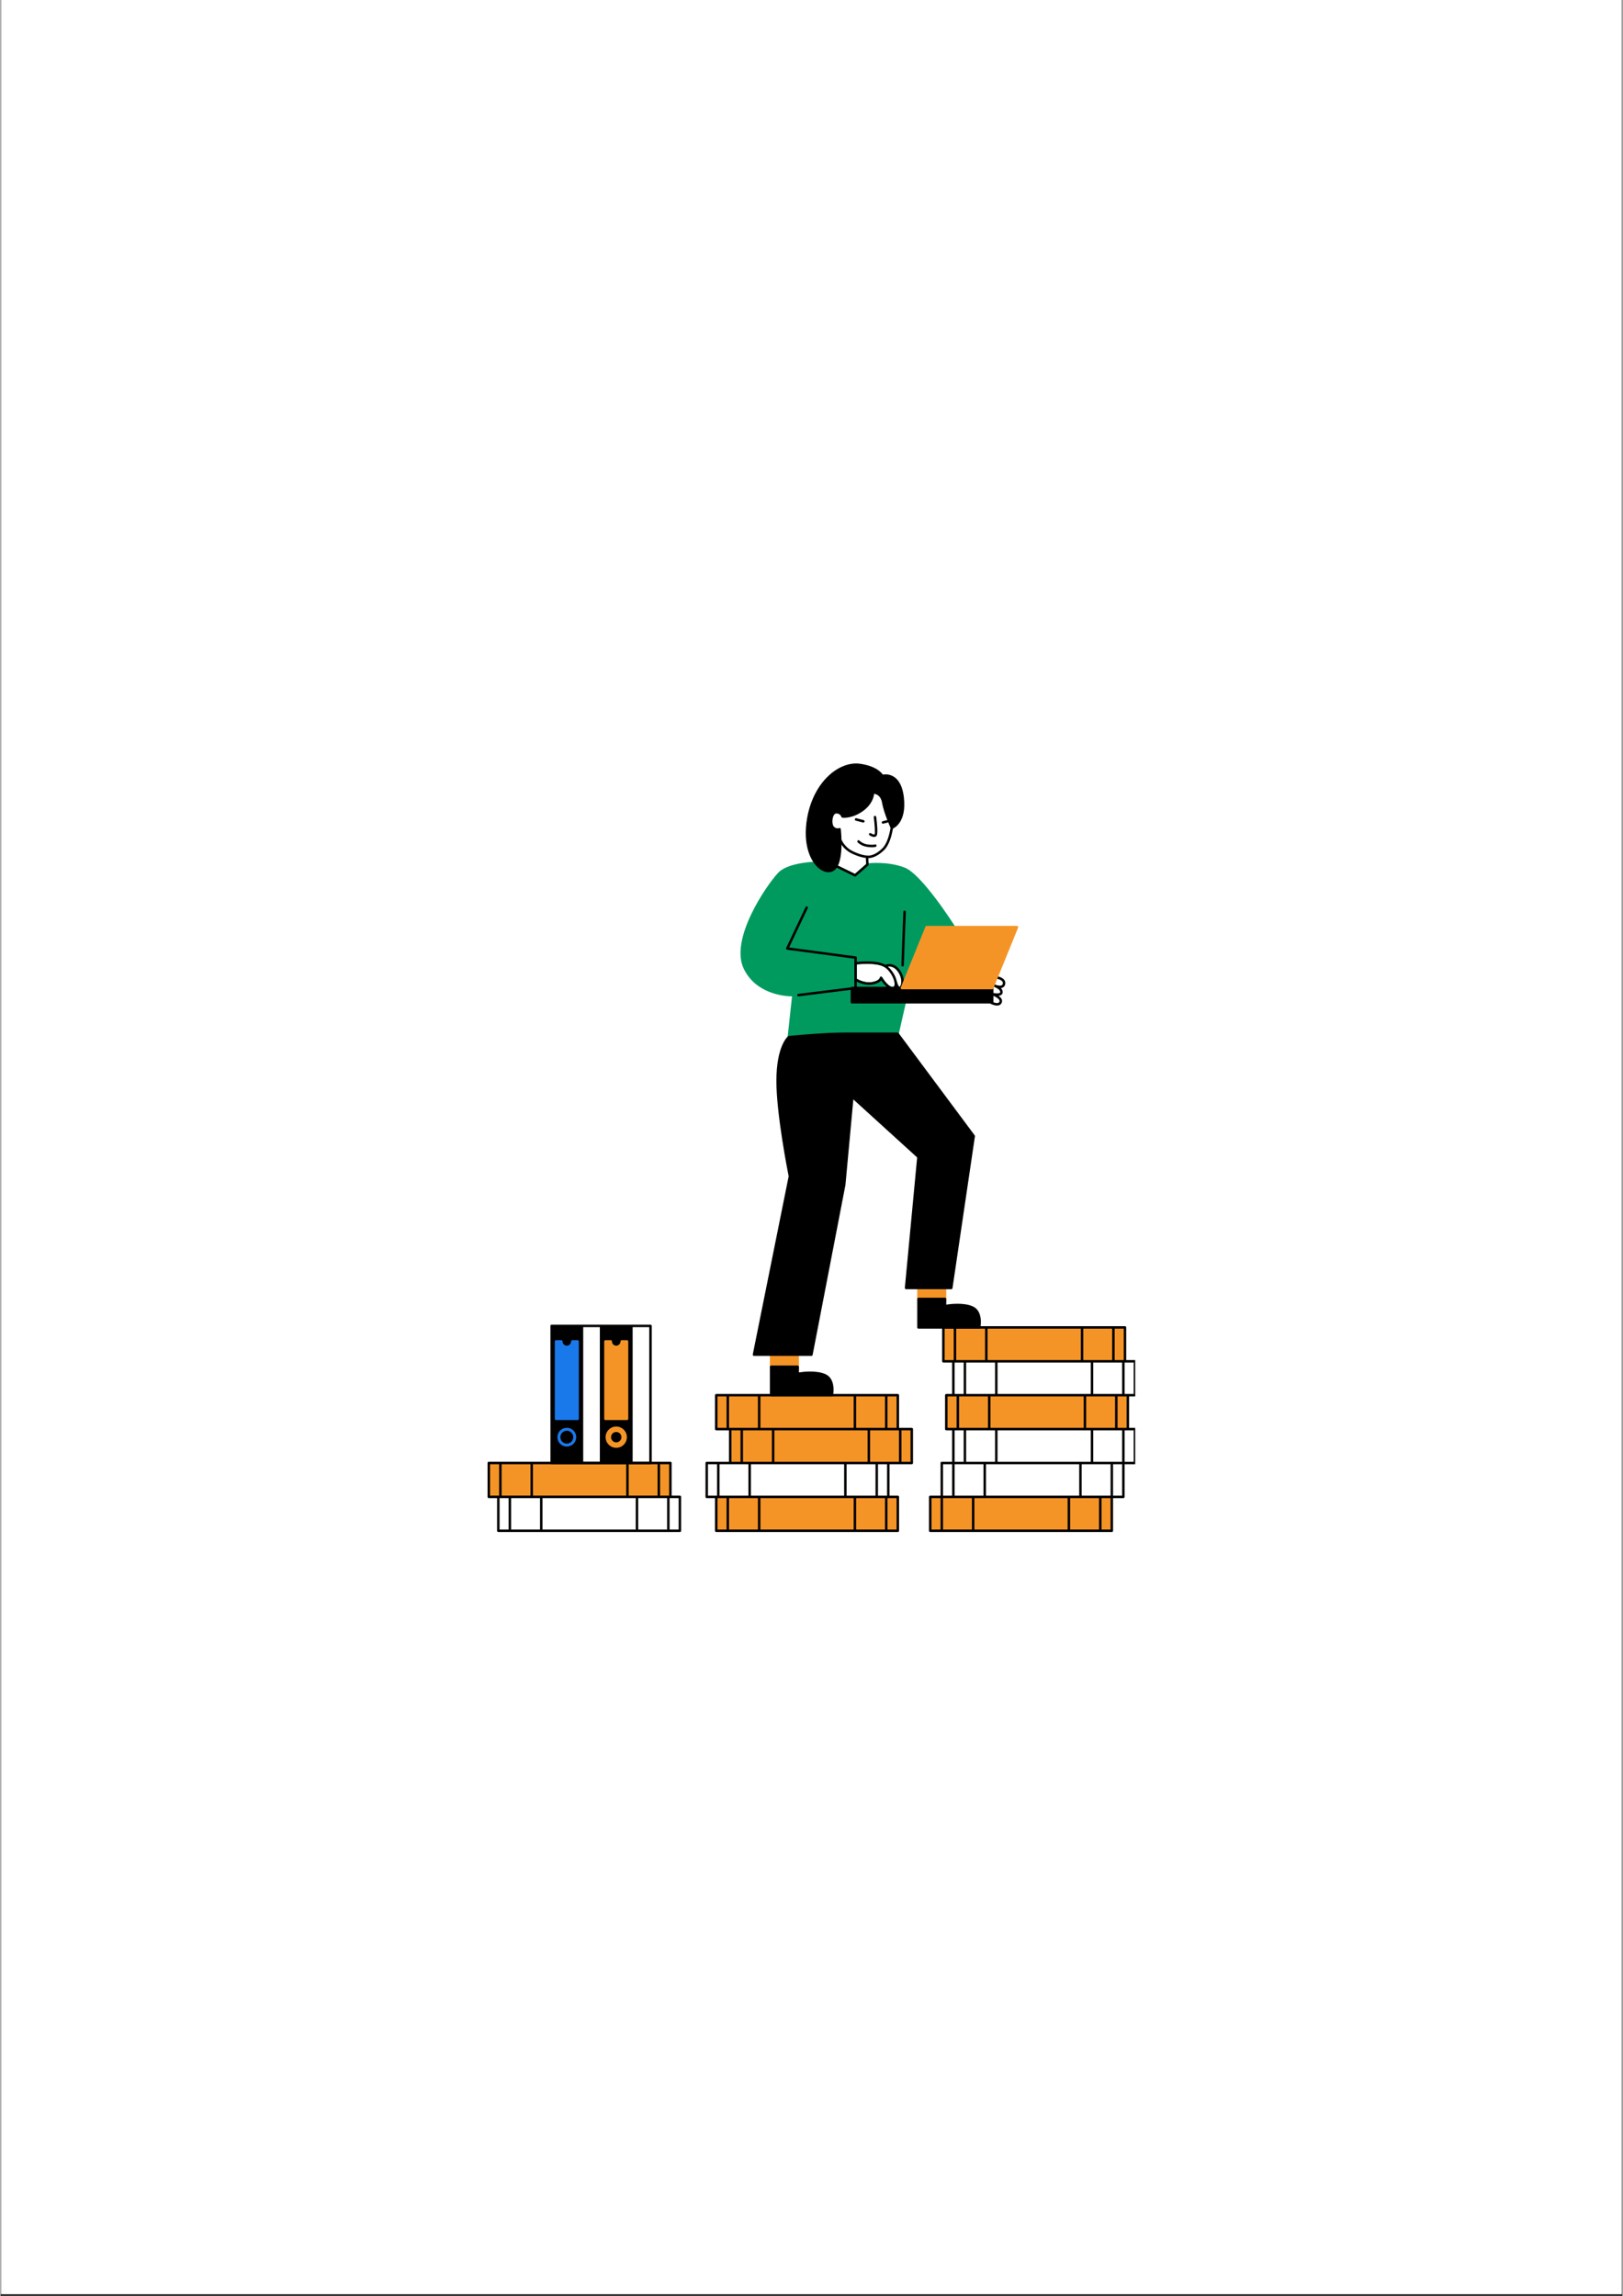 <?xml version="1.0" encoding="utf-8"?>
<svg xmlns="http://www.w3.org/2000/svg" height="1122" preserveAspectRatio="xMidYMid meet" version="1.0" viewBox="0 0 594.96 842.25" width="793" zoomAndPan="magnify">
  <rect x="0" y="0" width="594.96" height="842.25" fill="#333333" stroke="none"/>
  <defs>
    <clipPath id="456c0fa1f0">
      <path clip-rule="nonzero" d="M 0.246 0 L 594.676 0 L 594.676 841.5 L 0.246 841.5 Z M 0.246 0"/>
    </clipPath>
    <clipPath id="19122f307f">
      <path clip-rule="nonzero" d="M 178.668 486 L 416.207 486 L 416.207 562 L 178.668 562 Z M 178.668 486"/>
    </clipPath>
  </defs>
  <g clip-path="url(#456c0fa1f0)">
    <path d="M 0.246 0 L 595.215 0 L 595.215 841.5 L 0.246 841.5 Z M 0.246 0" fill="#ffffff" fill-opacity="1" fill-rule="nonzero"/>
    <path d="M 0.246 0 L 595.215 0 L 595.215 841.5 L 0.246 841.5 Z M 0.246 0" fill="#ffffff" fill-opacity="1" fill-rule="nonzero"/>
  </g>
  <path d="M 179.121 549.07 L 245.723 549.07 L 245.723 536.641 L 179.121 536.641 Z M 262.543 561.508 L 329.141 561.508 L 329.141 549.078 L 262.543 549.078 Z M 329.141 511.781 L 262.543 511.781 L 262.543 524.211 L 267.66 524.211 L 267.66 536.645 L 334.258 536.645 L 334.258 524.211 L 329.141 524.211 Z M 341.031 561.508 L 407.629 561.508 L 407.629 549.078 L 341.031 549.078 Z M 346.918 511.781 L 346.918 524.211 L 413.516 524.211 L 413.516 511.781 Z M 412.453 486.914 L 345.852 486.914 L 345.852 499.348 L 412.453 499.348 Z M 412.453 486.914" fill="#f59426" fill-opacity="1" fill-rule="nonzero"/>
  <path d="M 350.074 339.742 C 349.574 338.949 337.938 320.691 331.672 318.254 C 325.434 315.816 318.242 316.664 317.941 316.699 C 317.848 316.711 317.766 316.75 317.695 316.809 L 313.398 320.551 L 304.129 316.105 C 304.074 316.078 304.016 316.066 303.953 316.062 C 303.375 316.031 289.727 315.359 285.184 320.227 C 280.891 324.832 267.367 344.523 272.652 355.395 C 277.203 364.75 287.848 365.453 290.34 365.484 L 288.723 380.406 C 288.711 380.535 288.754 380.668 288.844 380.762 C 288.93 380.855 289.051 380.91 289.176 380.91 C 289.18 380.91 289.184 380.91 289.191 380.906 L 329.051 379.656 C 329.258 379.648 329.434 379.504 329.48 379.301 L 333.016 363.738 C 335.652 364.148 349.102 365.863 352.734 359.039 C 354.93 354.898 354.723 346.941 350.074 339.742 Z M 327.918 360.309 C 327.992 360.766 328.098 361.84 327.43 361.969 C 325.926 362.262 324 359.527 323.383 358.445 C 323.301 358.305 323.152 358.227 322.992 358.227 C 322.961 358.227 322.93 358.23 322.898 358.234 C 322.703 358.277 322.559 358.441 322.535 358.637 C 322.535 358.648 322.375 359.777 319.66 360.25 C 317.164 360.676 314.793 359.441 314.098 359.035 L 314.098 353.754 C 315.68 353.582 321.613 353.066 324.27 354.77 C 324.402 354.855 324.578 354.863 324.719 354.793 C 324.816 354.742 327.141 353.605 329.141 356.344 C 330.688 358.465 330.59 360.625 330.148 361.559 C 330 361.867 329.855 361.965 329.816 361.969 C 329.543 361.969 329.105 361.336 328.805 360.125 C 328.746 359.887 328.512 359.738 328.273 359.789 C 328.035 359.84 327.875 360.066 327.918 360.309 Z M 327.918 360.309" fill="#009a5f" fill-opacity="1" fill-rule="nonzero"/>
  <path d="M 292.418 496.453 L 282.668 496.453 C 282.418 496.453 282.215 496.656 282.215 496.906 L 282.215 502.141 C 282.215 502.395 282.418 502.598 282.668 502.598 L 292.418 502.598 C 292.668 502.598 292.871 502.395 292.871 502.141 L 292.871 496.906 C 292.871 496.656 292.668 496.453 292.418 496.453 Z M 346.453 471.586 L 336.703 471.586 C 336.453 471.586 336.25 471.789 336.25 472.043 L 336.25 477.277 C 336.25 477.527 336.453 477.73 336.703 477.73 L 346.453 477.73 C 346.703 477.73 346.906 477.527 346.906 477.277 L 346.906 472.043 C 346.906 471.789 346.703 471.586 346.453 471.586 Z M 346.453 471.586" fill="#f59426" fill-opacity="1" fill-rule="nonzero"/>
  <path d="M 302.445 503.984 C 299.152 502.617 294.457 503.176 292.871 503.422 L 292.871 501.34 C 292.871 501.09 292.668 500.887 292.418 500.887 L 282.668 500.887 C 282.418 500.887 282.215 501.09 282.215 501.34 L 282.215 511.781 C 282.215 512.031 282.418 512.234 282.668 512.234 L 304.941 512.234 C 305.156 512.234 305.34 512.082 305.383 511.871 C 305.438 511.621 306.59 505.707 302.445 503.984 Z M 356.48 479.121 C 353.188 477.754 348.492 478.309 346.906 478.555 L 346.906 476.477 C 346.906 476.223 346.703 476.02 346.453 476.02 L 336.703 476.02 C 336.453 476.02 336.25 476.223 336.25 476.477 L 336.25 486.914 C 336.25 487.168 336.453 487.371 336.703 487.371 L 358.977 487.371 C 359.191 487.371 359.375 487.219 359.418 487.008 C 359.469 486.758 360.625 480.844 356.48 479.121 Z M 349.195 472.504 L 357.422 416.801 C 357.438 416.684 357.406 416.559 357.336 416.465 L 329.402 378.926 C 329.316 378.812 329.18 378.742 329.039 378.742 L 309.871 378.742 C 301.391 378.742 289.254 379.992 289.129 380.004 C 289.043 380.016 288.961 380.047 288.895 380.102 C 288.719 380.242 284.617 383.668 284.602 396.441 C 284.582 408.633 288.789 429.914 289.102 431.48 L 275.945 496.816 C 275.918 496.949 275.953 497.09 276.039 497.191 C 276.125 497.297 276.254 497.359 276.391 497.359 L 297.449 497.359 C 297.664 497.359 297.852 497.203 297.895 496.992 L 309.93 434.648 L 312.828 403.281 L 336.23 424.566 L 331.715 472.395 C 331.703 472.52 331.746 472.648 331.832 472.742 C 331.918 472.836 332.039 472.891 332.168 472.891 L 348.746 472.891 C 348.973 472.891 349.16 472.727 349.195 472.504 Z M 349.195 472.504" fill="#000000" fill-opacity="1" fill-rule="nonzero"/>
  <path d="M 327.754 294.148 C 327.137 289.871 323.707 282.629 314.746 282.629 C 310.762 282.629 307.586 283.797 305.312 286.102 C 302.801 288.641 301.508 292.488 301.566 297.223 C 301.664 305.141 303.711 316.496 303.734 316.609 C 303.758 316.754 303.852 316.875 303.98 316.938 L 313.273 321.496 C 313.336 321.527 313.402 321.543 313.473 321.543 C 313.578 321.543 313.688 321.508 313.77 321.434 L 318.289 317.488 C 318.395 317.395 318.453 317.262 318.445 317.121 L 318.316 314.77 C 319.305 314.758 321.445 314.43 324.105 311.828 C 327.859 308.16 328.242 297.559 327.754 294.148 Z M 317.949 313.828 C 317.934 313.824 317.918 313.828 317.902 313.828 C 317.879 313.824 317.859 313.812 317.832 313.812 C 317.863 313.824 315.812 313.812 312.508 312.176 C 309.27 310.574 308.219 307.426 308.207 307.391 C 308.129 307.152 307.875 307.027 307.637 307.102 C 307.398 307.176 307.266 307.434 307.344 307.672 C 307.387 307.812 308.512 311.211 312.102 312.988 C 314.758 314.305 316.613 314.621 317.402 314.695 L 317.527 316.949 L 313.402 320.551 L 304.586 316.223 C 304.301 314.59 302.562 304.438 302.473 297.211 C 302.418 292.723 303.621 289.105 305.957 286.742 C 308.055 284.613 311.016 283.535 314.746 283.535 C 325.016 283.535 326.695 293.176 326.852 294.277 C 327.363 297.844 326.832 307.895 323.469 311.18 C 320.254 314.324 317.969 313.832 317.949 313.828 Z M 320.707 299.262 C 320.461 299.297 320.285 299.523 320.316 299.77 C 320.66 302.422 320.875 305.574 320.633 306.023 C 320.449 306.242 319.711 305.945 319.262 305.637 C 319.055 305.496 318.773 305.551 318.633 305.758 C 318.488 305.965 318.543 306.246 318.75 306.387 C 318.875 306.473 319.68 307.004 320.43 307.004 C 320.762 307.004 321.086 306.898 321.332 306.602 C 321.926 305.883 321.516 301.941 321.215 299.652 C 321.184 299.406 320.953 299.227 320.707 299.262 Z M 320.754 309.758 C 320.746 309.762 319.887 310.031 317.988 309.746 C 316.109 309.461 315.062 308.352 315.051 308.34 C 314.883 308.156 314.598 308.145 314.41 308.316 C 314.227 308.484 314.215 308.77 314.383 308.957 C 314.434 309.012 315.645 310.309 317.852 310.641 C 318.562 310.75 319.145 310.789 319.609 310.789 C 320.531 310.789 320.98 310.641 321.051 310.617 C 321.285 310.535 321.406 310.281 321.328 310.043 C 321.246 309.809 320.988 309.684 320.754 309.758 Z M 316.488 301.719 C 316.691 301.719 316.875 301.582 316.93 301.379 C 316.992 301.137 316.844 300.887 316.602 300.824 L 313.926 300.137 C 313.688 300.074 313.434 300.223 313.371 300.465 C 313.309 300.707 313.457 300.953 313.699 301.016 L 316.375 301.707 C 316.414 301.715 316.453 301.719 316.488 301.719 Z M 325.25 300.824 L 323.582 301.242 C 323.34 301.305 323.191 301.551 323.254 301.793 C 323.305 302 323.488 302.137 323.691 302.137 C 323.73 302.137 323.766 302.133 323.805 302.121 L 325.473 301.707 C 325.715 301.645 325.863 301.398 325.801 301.156 C 325.742 300.91 325.496 300.762 325.25 300.824 Z M 325.25 300.824" fill="#000000" fill-opacity="1" fill-rule="nonzero"/>
  <path d="M 330.871 354.527 C 330.875 354.531 330.883 354.531 330.887 354.531 C 331.133 354.531 331.332 354.336 331.344 354.094 L 332.078 334.453 C 332.086 334.203 331.891 333.992 331.641 333.98 C 331.395 333.969 331.18 334.168 331.168 334.418 L 330.434 354.059 C 330.426 354.309 330.621 354.52 330.871 354.527 Z M 368.227 359.512 C 367.438 358.363 365.496 358.078 365.414 358.066 C 365.16 358.027 364.938 358.203 364.902 358.453 C 364.867 358.699 365.039 358.93 365.285 358.965 C 365.738 359.031 367.012 359.348 367.48 360.031 C 367.652 360.281 367.699 360.559 367.625 360.887 C 367.566 361.152 367.438 361.324 367.227 361.43 C 366.73 361.672 365.883 361.508 365.215 361.301 C 364.77 361.105 364.414 360.992 364.312 360.961 C 364.086 360.895 363.84 361.012 363.758 361.234 C 363.672 361.457 363.773 361.707 363.988 361.809 C 364.074 361.848 364.418 362.004 364.879 362.152 C 365.691 362.527 366.676 363.152 366.695 363.891 C 366.703 364.059 366.645 364.129 366.578 364.18 C 366.191 364.492 365.066 364.418 364.215 364.25 L 364.215 362.426 C 364.215 362.176 364.012 361.973 363.762 361.973 L 330.957 361.965 C 330.973 361.934 330.984 361.887 331 361.848 C 331.047 361.734 331.098 361.625 331.137 361.488 C 331.156 361.422 331.168 361.34 331.188 361.27 C 331.215 361.145 331.246 361.027 331.27 360.891 C 331.285 360.777 331.293 360.652 331.301 360.531 C 331.312 360.418 331.328 360.312 331.328 360.191 C 331.332 360.031 331.32 359.855 331.312 359.684 C 331.305 359.594 331.309 359.508 331.301 359.41 C 331.277 359.211 331.238 359 331.195 358.785 C 331.18 358.711 331.176 358.641 331.156 358.562 C 331.105 358.344 331.031 358.121 330.957 357.895 C 330.93 357.816 330.914 357.742 330.887 357.664 C 330.812 357.477 330.715 357.281 330.621 357.086 C 330.566 356.969 330.523 356.855 330.461 356.734 C 330.422 356.66 330.363 356.586 330.32 356.512 C 330.184 356.277 330.047 356.043 329.875 355.809 C 329.828 355.742 329.777 355.691 329.73 355.629 C 329.637 355.512 329.547 355.391 329.449 355.285 C 329.387 355.215 329.324 355.152 329.262 355.09 C 329.176 355 329.09 354.914 329.004 354.836 C 328.941 354.781 328.879 354.727 328.816 354.676 C 328.727 354.602 328.637 354.531 328.547 354.465 C 328.488 354.422 328.43 354.383 328.375 354.344 C 328.273 354.277 328.172 354.219 328.07 354.164 C 328.023 354.137 327.98 354.109 327.934 354.09 C 327.797 354.02 327.664 353.957 327.527 353.906 C 327.52 353.902 327.508 353.898 327.5 353.895 C 327.352 353.84 327.203 353.793 327.055 353.758 C 327.035 353.75 327.012 353.746 326.992 353.742 C 326.875 353.715 326.758 353.691 326.641 353.676 C 326.602 353.668 326.559 353.664 326.52 353.66 C 326.43 353.652 326.34 353.641 326.254 353.637 C 326.203 353.637 326.156 353.633 326.105 353.633 C 326.035 353.633 325.965 353.633 325.898 353.633 C 325.84 353.637 325.785 353.637 325.73 353.641 C 325.688 353.645 325.645 353.648 325.602 353.652 C 325.133 353.699 324.762 353.809 324.539 353.887 C 321.582 352.188 315.848 352.648 314.102 352.84 L 314.102 351.258 C 314.102 351.031 313.934 350.836 313.707 350.809 L 289.266 347.555 L 296.117 333.129 C 296.227 332.902 296.129 332.633 295.902 332.523 C 295.676 332.418 295.406 332.512 295.297 332.738 L 288.176 347.727 C 288.113 347.859 288.117 348.012 288.188 348.137 C 288.258 348.266 288.383 348.352 288.527 348.371 L 313.191 351.656 L 313.191 361.965 L 312.301 361.965 C 312.18 361.965 312.062 362.012 311.977 362.098 C 311.957 362.117 311.941 362.148 311.926 362.176 L 292.629 364.574 C 292.383 364.605 292.203 364.832 292.234 365.082 C 292.266 365.312 292.461 365.48 292.688 365.48 C 292.703 365.48 292.723 365.48 292.742 365.477 L 311.844 363.098 L 311.844 367.633 C 311.844 367.883 312.047 368.086 312.301 368.086 L 362.949 368.086 C 363.32 368.285 364.469 368.848 365.523 368.848 C 365.777 368.848 366.023 368.812 366.254 368.738 C 366.711 368.582 367.055 368.262 367.246 367.812 C 367.426 367.398 367.422 366.957 367.234 366.535 C 367.02 366.051 366.578 365.625 366.082 365.277 C 366.492 365.227 366.871 365.113 367.148 364.891 C 367.457 364.641 367.617 364.285 367.605 363.863 C 367.59 363.305 367.32 362.832 366.941 362.438 C 367.184 362.406 367.414 362.348 367.625 362.246 C 368.086 362.02 368.391 361.621 368.512 361.086 C 368.645 360.508 368.547 359.977 368.227 359.512 Z M 314.098 361.965 L 314.098 360.07 C 315.191 360.641 317.41 361.559 319.82 361.141 C 321.703 360.816 322.609 360.168 323.043 359.621 C 323.488 360.289 324.223 361.254 325.086 361.965 Z M 327.938 361.348 C 327.848 361.82 327.621 361.93 327.445 361.965 L 326.961 361.965 C 325.555 361.723 323.938 359.418 323.379 358.449 C 323.297 358.309 323.148 358.23 322.992 358.23 C 322.961 358.23 322.926 358.234 322.895 358.238 C 322.703 358.277 322.555 358.445 322.535 358.641 C 322.531 358.652 322.371 359.777 319.664 360.246 C 317.164 360.68 314.789 359.438 314.098 359.031 L 314.098 353.754 C 315.68 353.582 321.613 353.066 324.27 354.773 C 326.691 356.324 328.219 359.863 327.938 361.348 Z M 330.426 360.145 C 330.422 360.34 330.41 360.523 330.387 360.691 C 330.375 360.754 330.363 360.809 330.352 360.871 C 330.332 360.977 330.312 361.086 330.285 361.18 C 330.258 361.273 330.227 361.352 330.191 361.434 C 330.176 361.48 330.156 361.535 330.137 361.574 C 330 361.859 329.859 361.961 329.82 361.965 L 329.809 361.965 C 329.797 361.965 329.777 361.957 329.762 361.953 C 329.738 361.945 329.711 361.938 329.684 361.922 C 329.66 361.91 329.637 361.891 329.613 361.871 C 329.594 361.855 329.574 361.836 329.555 361.816 C 329.531 361.793 329.508 361.766 329.48 361.734 C 329.457 361.703 329.43 361.668 329.406 361.629 C 329.387 361.605 329.371 361.578 329.352 361.551 C 329.316 361.492 329.281 361.43 329.25 361.367 C 329.238 361.348 329.23 361.328 329.219 361.309 C 329.188 361.246 329.156 361.176 329.125 361.102 C 329.109 361.066 329.094 361.035 329.078 361 C 329.059 360.949 329.039 360.895 329.023 360.844 C 328.996 360.773 328.969 360.703 328.945 360.625 C 328.934 360.59 328.922 360.555 328.914 360.52 C 328.891 360.445 328.867 360.363 328.848 360.285 C 328.832 360.227 328.816 360.168 328.805 360.109 C 328.793 360.055 328.785 360.016 328.785 360.016 C 328.777 359.992 328.762 359.977 328.754 359.953 C 328.391 358.18 327.168 355.98 325.492 354.57 C 326.141 354.469 327.117 354.508 328.113 355.27 C 328.133 355.289 328.156 355.305 328.176 355.324 C 328.309 355.43 328.445 355.555 328.578 355.688 C 328.609 355.719 328.641 355.75 328.676 355.785 C 328.832 355.949 328.984 356.133 329.137 356.34 C 330.121 357.684 330.438 359.055 330.426 360.113 C 330.426 360.125 330.426 360.133 330.426 360.145 Z M 366.402 366.902 C 366.488 367.098 366.492 367.27 366.414 367.453 C 366.32 367.668 366.176 367.805 365.965 367.875 C 365.492 368.035 364.797 367.871 364.211 367.652 C 364.211 367.648 364.215 367.641 364.215 367.633 L 364.215 365.281 C 365.004 365.633 366.109 366.238 366.402 366.902 Z M 366.402 366.902" fill="#000000" fill-opacity="1" fill-rule="nonzero"/>
  <path d="M 331.34 292.297 C 330.898 288.703 329.695 286.234 327.766 284.965 C 326.086 283.859 324.359 284 323.641 284.129 C 323.043 283.277 320.922 280.93 315.223 280.148 C 307.812 279.133 298.316 286.43 295.891 299.984 C 294.113 309.945 297.223 316.305 300.43 318.727 C 301.5 319.535 302.629 319.949 303.688 319.949 C 304.27 319.949 304.832 319.824 305.352 319.57 C 309.723 317.434 308.289 304.656 308.227 304.113 C 308.207 303.969 308.125 303.84 307.996 303.77 C 307.871 303.699 307.715 303.695 307.582 303.754 C 307.574 303.758 306.668 304.164 305.711 303.254 C 305.117 302.691 304.973 300.879 305.414 299.59 C 305.559 299.172 305.891 298.461 306.484 298.406 C 307.941 298.273 308.379 299.48 308.422 299.613 C 308.473 299.781 308.617 299.906 308.789 299.934 C 308.934 299.953 312.328 300.414 316.406 297.465 C 319.695 295.086 320.332 292.293 320.453 291.18 C 321.238 291.285 322.906 291.824 323.344 294.402 C 323.992 298.18 326.434 303.566 326.539 303.793 C 326.633 304.004 326.879 304.109 327.094 304.035 C 327.316 303.961 332.539 302.102 331.34 292.297 Z M 331.34 292.297" fill="#000000" fill-opacity="1" fill-rule="nonzero"/>
  <path d="M 238.426 485.91 L 202.172 485.91 C 201.922 485.91 201.719 486.113 201.719 486.363 L 201.719 536.641 C 201.719 536.891 201.922 537.094 202.172 537.094 L 238.426 537.094 C 238.676 537.094 238.879 536.891 238.879 536.641 L 238.879 486.363 C 238.879 486.113 238.676 485.91 238.426 485.91 Z M 213.75 486.816 L 219.848 486.816 L 219.848 536.184 L 213.75 536.184 Z M 237.973 536.184 L 231.875 536.184 L 231.875 486.816 L 237.973 486.816 Z M 237.973 536.184" fill="#000000" fill-opacity="1" fill-rule="nonzero"/>
  <path d="M 207.738 523.727 C 205.832 523.727 204.285 525.27 204.285 527.172 C 204.285 529.078 205.832 530.621 207.738 530.621 C 209.641 530.621 211.184 529.078 211.184 527.172 C 211.184 525.27 209.641 523.727 207.738 523.727 Z M 207.738 529.531 C 206.43 529.531 205.375 528.473 205.375 527.172 C 205.375 525.871 206.43 524.812 207.738 524.812 C 209.039 524.812 210.098 525.871 210.098 527.172 C 210.098 528.473 209.039 529.531 207.738 529.531 Z M 211.691 491.586 L 209.758 491.586 C 209.504 491.586 209.301 491.789 209.301 492.039 C 209.301 492.906 208.598 493.609 207.734 493.609 C 206.871 493.609 206.168 492.906 206.168 492.039 C 206.168 491.789 205.965 491.586 205.711 491.586 L 203.781 491.586 C 203.527 491.586 203.324 491.789 203.324 492.039 L 203.324 520.449 C 203.324 520.699 203.527 520.902 203.781 520.902 L 211.691 520.902 C 211.945 520.902 212.148 520.699 212.148 520.449 L 212.148 492.039 C 212.148 491.789 211.945 491.586 211.691 491.586 Z M 211.691 491.586" fill="#1a79ea" fill-opacity="1" fill-rule="nonzero"/>
  <path d="M 373.219 339.836 C 373.133 339.711 372.992 339.633 372.84 339.633 L 339.695 339.633 C 339.512 339.633 339.344 339.746 339.277 339.918 L 330.195 362.254 C 330.141 362.395 330.156 362.555 330.238 362.68 C 330.324 362.805 330.465 362.879 330.617 362.879 L 363.762 362.879 C 363.945 362.879 364.113 362.77 364.18 362.598 L 373.262 340.258 C 373.316 340.117 373.301 339.961 373.219 339.836 Z M 225.859 523.27 C 223.707 523.27 221.957 525.023 221.957 527.172 C 221.957 529.324 223.707 531.074 225.859 531.074 C 228.012 531.074 229.766 529.324 229.766 527.172 C 229.766 525.023 228.012 523.27 225.859 523.27 Z M 225.859 529.078 C 224.809 529.078 223.953 528.223 223.953 527.172 C 223.953 526.121 224.809 525.266 225.859 525.266 C 226.91 525.266 227.766 526.121 227.766 527.172 C 227.766 528.223 226.91 529.078 225.859 529.078 Z M 229.816 491.586 L 227.879 491.586 C 227.629 491.586 227.426 491.789 227.426 492.039 C 227.426 492.906 226.723 493.609 225.859 493.609 C 224.996 493.609 224.293 492.906 224.293 492.039 C 224.293 491.789 224.09 491.586 223.836 491.586 L 221.902 491.586 C 221.652 491.586 221.449 491.789 221.449 492.039 L 221.449 520.449 C 221.449 520.699 221.652 520.902 221.902 520.902 L 229.816 520.902 C 230.07 520.902 230.273 520.699 230.273 520.449 L 230.273 492.039 C 230.273 491.789 230.07 491.586 229.816 491.586 Z M 229.816 491.586" fill="#f59426" fill-opacity="1" fill-rule="nonzero"/>
  <g clip-path="url(#19122f307f)">
    <path d="M 249.211 548.617 L 246.176 548.617 L 246.176 536.641 C 246.176 536.387 245.973 536.184 245.723 536.184 L 179.121 536.184 C 178.871 536.184 178.668 536.387 178.668 536.641 L 178.668 549.07 C 178.668 549.324 178.871 549.527 179.121 549.527 L 182.156 549.527 L 182.156 561.504 C 182.156 561.754 182.359 561.957 182.613 561.957 L 249.211 561.957 C 249.461 561.957 249.664 561.754 249.664 561.504 L 249.664 549.07 C 249.664 548.82 249.461 548.617 249.211 548.617 Z M 230.43 537.094 L 241.027 537.094 L 241.027 548.617 L 230.43 548.617 Z M 195.32 537.094 L 229.523 537.094 L 229.523 548.617 L 195.32 548.617 Z M 183.816 537.094 L 194.414 537.094 L 194.414 548.617 L 183.816 548.617 Z M 182.91 548.617 L 179.578 548.617 L 179.578 537.094 L 182.906 537.094 L 182.906 548.617 Z M 186.398 561.051 L 183.066 561.051 L 183.066 549.527 L 186.398 549.527 Z M 197.902 561.051 L 187.305 561.051 L 187.305 549.527 L 197.902 549.527 Z M 233.012 561.051 L 198.809 561.051 L 198.809 549.527 L 233.012 549.527 Z M 244.516 561.051 L 233.922 561.051 L 233.922 549.527 L 244.516 549.527 Z M 245.266 548.617 L 241.934 548.617 L 241.934 537.094 L 245.266 537.094 Z M 248.758 561.051 L 245.426 561.051 L 245.426 549.527 L 248.758 549.527 Z M 334.258 523.758 L 329.594 523.758 L 329.594 511.781 C 329.594 511.531 329.391 511.328 329.141 511.328 L 262.543 511.328 C 262.289 511.328 262.086 511.531 262.086 511.781 L 262.086 524.211 C 262.086 524.465 262.289 524.668 262.543 524.668 L 267.207 524.668 L 267.207 536.191 L 259.051 536.191 C 258.801 536.191 258.598 536.395 258.598 536.645 L 258.598 549.078 C 258.598 549.328 258.801 549.531 259.051 549.531 L 262.086 549.531 L 262.086 561.508 C 262.086 561.762 262.289 561.965 262.543 561.965 L 329.141 561.965 C 329.391 561.965 329.594 561.762 329.594 561.508 L 329.594 549.078 C 329.594 548.824 329.391 548.621 329.141 548.621 L 326.105 548.621 L 326.105 537.098 L 334.258 537.098 C 334.512 537.098 334.715 536.895 334.715 536.645 L 334.715 524.211 C 334.715 523.961 334.512 523.758 334.258 523.758 Z M 266.328 523.758 L 262.996 523.758 L 262.996 512.234 L 266.328 512.234 Z M 325.355 512.234 L 328.688 512.234 L 328.688 523.758 L 325.355 523.758 Z M 313.852 512.234 L 324.445 512.234 L 324.445 523.758 L 313.852 523.758 Z M 318.062 536.191 L 283.859 536.191 L 283.859 524.664 L 318.062 524.664 Z M 320.957 537.098 L 320.957 548.621 L 310.363 548.621 L 310.363 537.098 Z M 275.25 537.098 L 309.453 537.098 L 309.453 548.621 L 275.25 548.621 Z M 272.355 536.191 L 272.355 524.664 L 282.949 524.664 L 282.949 536.191 Z M 278.738 512.234 L 312.941 512.234 L 312.941 523.758 L 278.738 523.758 Z M 267.234 512.234 L 277.832 512.234 L 277.832 523.758 L 267.234 523.758 Z M 271.445 524.664 L 271.445 536.191 L 268.113 536.191 L 268.113 524.664 Z M 263.746 537.098 L 274.344 537.098 L 274.344 548.621 L 263.746 548.621 Z M 262.84 548.621 L 259.508 548.621 L 259.508 537.098 L 262.84 537.098 Z M 266.328 561.055 L 262.996 561.055 L 262.996 549.531 L 266.328 549.531 Z M 277.832 561.055 L 267.234 561.055 L 267.234 549.531 L 277.832 549.531 Z M 312.941 561.055 L 278.738 561.055 L 278.738 549.531 L 312.941 549.531 Z M 324.445 561.055 L 313.852 561.055 L 313.852 549.531 L 324.445 549.531 Z M 325.195 548.621 L 321.863 548.621 L 321.863 537.098 L 325.195 537.098 Z M 328.688 549.531 L 328.688 561.055 L 325.355 561.055 L 325.355 549.531 Z M 329.566 536.191 L 318.969 536.191 L 318.969 524.664 L 329.566 524.664 Z M 333.805 536.191 L 330.473 536.191 L 330.473 524.664 L 333.805 524.664 Z M 416.109 512.234 C 416.359 512.234 416.562 512.031 416.562 511.781 L 416.562 499.348 C 416.562 499.098 416.359 498.895 416.109 498.895 L 412.906 498.895 L 412.906 486.914 C 412.906 486.664 412.703 486.461 412.453 486.461 L 345.852 486.461 C 345.602 486.461 345.398 486.664 345.398 486.914 L 345.398 499.348 C 345.398 499.598 345.602 499.801 345.852 499.801 L 349.055 499.801 L 349.055 511.328 L 346.918 511.328 C 346.664 511.328 346.461 511.531 346.461 511.781 L 346.461 524.211 C 346.461 524.465 346.664 524.664 346.918 524.664 L 349.055 524.664 L 349.055 536.191 L 345.27 536.191 C 345.02 536.191 344.816 536.395 344.816 536.645 L 344.816 548.621 L 341.031 548.621 C 340.777 548.621 340.574 548.824 340.574 549.078 L 340.574 561.508 C 340.574 561.762 340.777 561.965 341.031 561.965 L 407.629 561.965 C 407.879 561.965 408.082 561.762 408.082 561.508 L 408.082 549.531 L 411.867 549.531 C 412.121 549.531 412.324 549.328 412.324 549.078 L 412.324 537.098 L 416.109 537.098 C 416.359 537.098 416.562 536.895 416.562 536.645 L 416.562 524.211 C 416.562 523.961 416.359 523.758 416.109 523.758 L 413.969 523.758 L 413.969 512.234 Z M 344.816 561.055 L 341.484 561.055 L 341.484 549.531 L 344.816 549.531 Z M 408.668 487.371 L 411.996 487.371 L 411.996 498.895 L 408.668 498.895 Z M 397.316 512.234 L 397.316 523.758 L 363.113 523.758 L 363.113 512.234 Z M 365.707 511.328 L 365.707 499.801 L 399.91 499.801 L 399.91 511.328 Z M 364.801 511.328 L 354.203 511.328 L 354.203 499.801 L 364.801 499.801 Z M 362.207 512.234 L 362.207 523.758 L 351.609 523.758 L 351.609 512.234 Z M 353.297 524.668 L 353.297 536.191 L 349.965 536.191 L 349.965 524.668 Z M 360.559 537.098 L 360.559 548.621 L 349.965 548.621 L 349.965 537.098 Z M 354.203 536.191 L 354.203 524.668 L 364.801 524.668 L 364.801 536.191 Z M 361.469 537.098 L 395.672 537.098 L 395.672 548.621 L 361.469 548.621 Z M 365.707 536.191 L 365.707 524.668 L 399.91 524.668 L 399.91 536.191 Z M 398.227 523.758 L 398.227 512.234 L 408.82 512.234 L 408.82 523.758 Z M 400.82 511.328 L 400.82 499.801 L 411.414 499.801 L 411.414 511.328 Z M 397.16 487.371 L 407.758 487.371 L 407.758 498.895 L 397.16 498.895 Z M 362.051 487.371 L 396.254 487.371 L 396.254 498.895 L 362.051 498.895 Z M 350.547 487.371 L 361.145 487.371 L 361.145 498.895 L 350.547 498.895 Z M 349.965 499.801 L 353.297 499.801 L 353.297 511.328 L 349.965 511.328 Z M 346.309 498.895 L 346.309 487.371 L 349.641 487.371 L 349.641 498.895 Z M 347.371 523.758 L 347.371 512.234 L 350.703 512.234 L 350.703 523.758 Z M 345.723 537.098 L 349.055 537.098 L 349.055 548.621 L 345.723 548.621 Z M 356.32 561.055 L 345.723 561.055 L 345.723 549.531 L 356.32 549.531 Z M 391.43 561.055 L 357.227 561.055 L 357.227 549.531 L 391.43 549.531 Z M 402.934 561.055 L 392.34 561.055 L 392.34 549.531 L 402.934 549.531 Z M 407.176 561.055 L 403.844 561.055 L 403.844 549.531 L 407.176 549.531 Z M 407.176 548.621 L 396.578 548.621 L 396.578 537.098 L 407.176 537.098 Z M 411.414 548.621 L 408.082 548.621 L 408.082 537.098 L 411.414 537.098 Z M 411.414 536.191 L 400.82 536.191 L 400.82 524.668 L 411.414 524.668 Z M 409.73 523.758 L 409.73 512.234 L 413.062 512.234 L 413.062 523.758 Z M 415.656 524.668 L 415.656 536.191 L 412.324 536.191 L 412.324 524.668 Z M 413.516 511.328 L 412.324 511.328 L 412.324 499.801 L 415.656 499.801 L 415.656 511.328 Z M 413.516 511.328" fill="#000000" fill-opacity="1" fill-rule="nonzero"/>
  </g>
</svg>